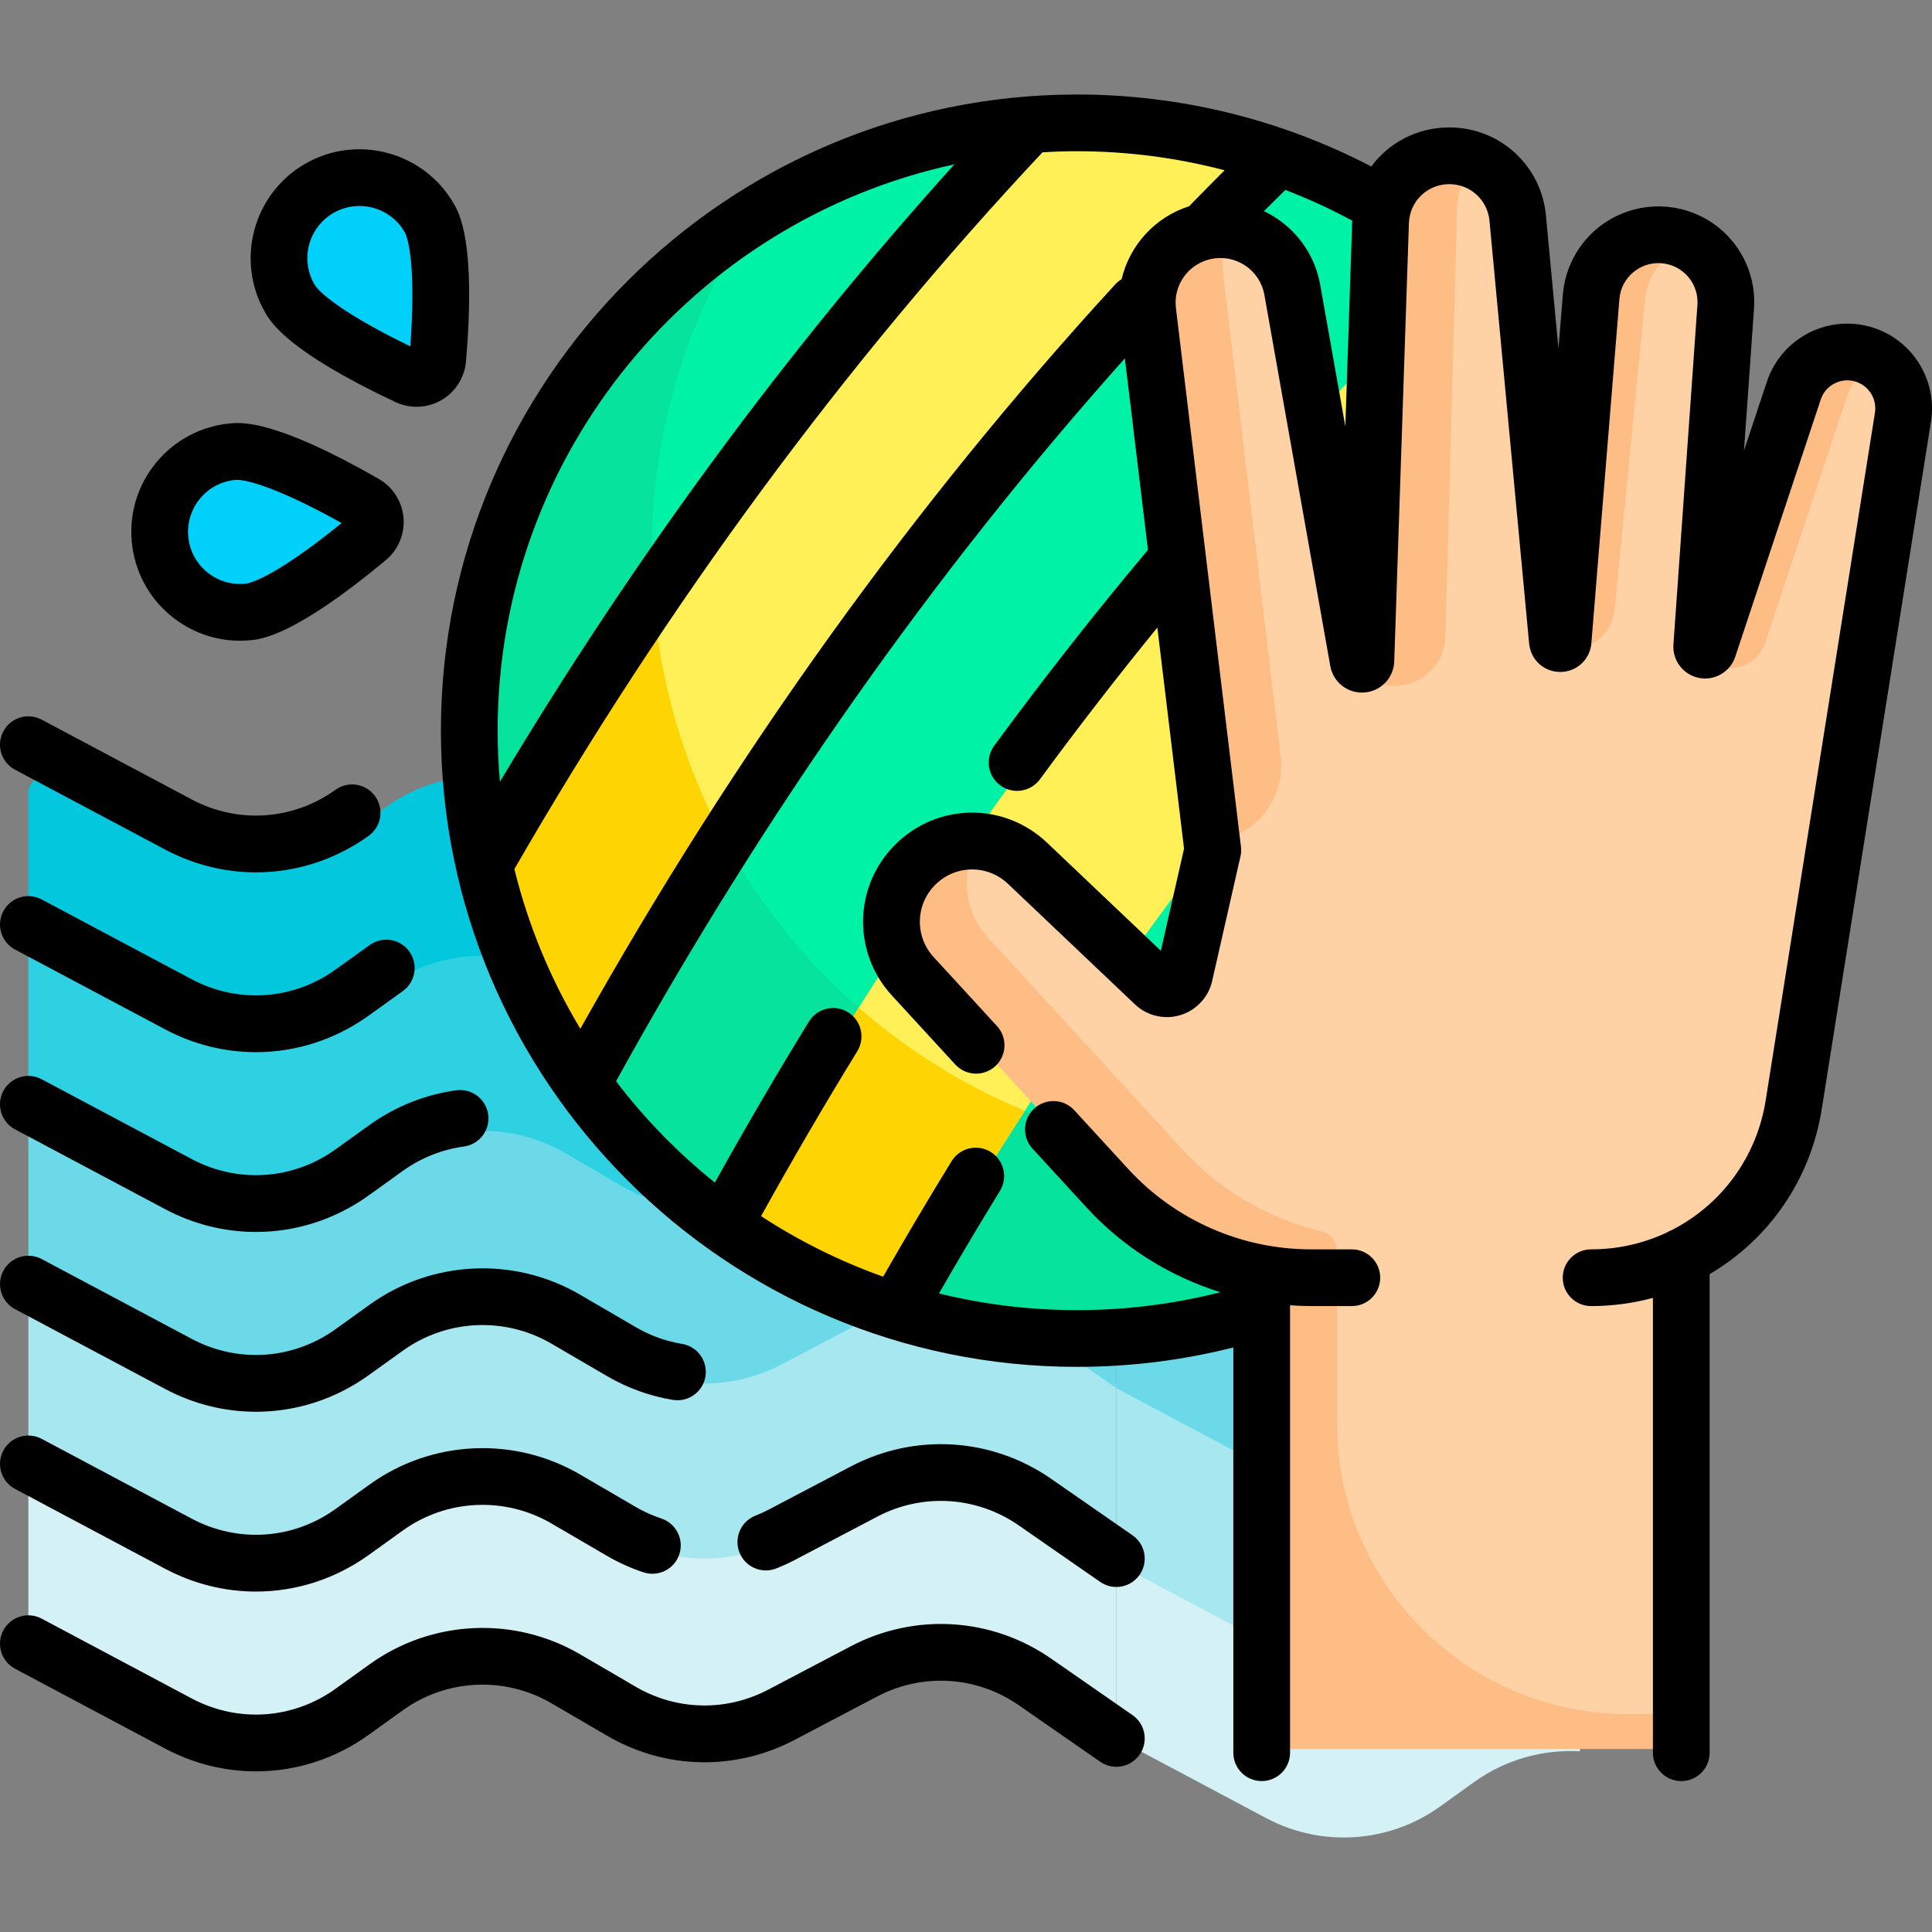 <svg id="Capa_1" enable-background="new 0 0 510.871 510.871" height="512" viewBox="0 0 510.871 510.871" width="512" xmlns="http://www.w3.org/2000/svg"><rect x="0" y="0" width="510.871" height="510.871" fill="#808080" stroke="none"/><path d="m13.647 437.905 33.508 17.824c14.656 7.796 32.467 6.6 45.949-3.085l9.036-6.491c13.985-10.046 32.571-10.929 47.445-2.252l14.739 8.599c12.99 7.578 28.968 7.933 42.282.938l21.871-11.491c14.4-7.566 31.813-6.493 45.175 2.782l21.541 14.952v-47.544l-21.541-14.952c-13.363-9.275-30.776-10.348-45.175-2.782l-21.871 11.491c-13.314 6.995-29.291 6.64-42.282-.938l-14.739-8.599c-14.874-8.677-33.459-7.795-47.445 2.252l-9.036 6.491c-13.483 9.685-31.293 10.881-45.949 3.085l-39.653-21.093v40.584c0 4.283 2.363 8.218 6.145 10.229z" fill="#d4f2f6"/><path d="m7.502 388.326 39.653 21.093c14.656 7.796 32.467 6.6 45.949-3.085l9.036-6.491c13.985-10.046 32.571-10.929 47.445-2.252l14.739 8.599c12.99 7.578 28.968 7.933 42.282.938l21.871-11.491c14.4-7.566 31.813-6.493 45.175 2.782l21.541 14.952v-47.544l-21.541-14.952c-13.363-9.275-30.776-10.348-45.175-2.782l-21.871 11.491c-13.314 6.995-29.291 6.64-42.282-.938l-14.739-8.599c-14.874-8.677-33.459-7.795-47.445 2.252l-9.036 6.491c-13.483 9.685-31.293 10.881-45.949 3.085l-39.653-21.093z" fill="#a6e7f0"/><path d="m7.502 342.016 39.653 21.093c14.656 7.796 32.467 6.6 45.949-3.085l9.036-6.491c13.985-10.046 32.571-10.928 47.445-2.252l14.739 8.599c12.99 7.578 28.968 7.933 42.282.938l21.871-11.491c14.4-7.566 31.813-6.493 45.175 2.782l21.541 14.952v-47.544l-21.541-14.952c-13.363-9.275-30.776-10.348-45.175-2.782l-21.871 11.491c-13.314 6.995-29.291 6.64-42.282-.938l-14.739-8.599c-14.874-8.677-33.459-7.795-47.445 2.252l-9.036 6.491c-13.483 9.685-31.293 10.881-45.949 3.085l-39.653-21.093z" fill="#6bd9e7"/><path d="m7.502 295.706 39.653 21.093c14.656 7.796 32.467 6.6 45.949-3.085l9.036-6.491c13.985-10.046 32.571-10.929 47.445-2.252l14.739 8.599c12.99 7.578 28.968 7.933 42.282.938l21.871-11.491c14.4-7.566 31.813-6.493 45.175 2.782l21.541 14.952v-47.544l-21.541-14.952c-13.363-9.275-30.776-10.348-45.175-2.782l-21.871 11.491c-13.314 6.995-29.291 6.64-42.282-.938l-14.739-8.599c-14.874-8.677-33.459-7.795-47.445 2.252l-9.036 6.491c-13.483 9.685-31.293 10.881-45.949 3.085l-39.653-21.094z" fill="#2ed1e2"/><path d="m7.502 249.395 39.653 21.093c14.656 7.796 32.467 6.6 45.949-3.085l9.036-6.491c13.985-10.046 32.571-10.929 47.445-2.252l14.739 8.599c12.99 7.578 28.968 7.933 42.282.938l21.871-11.491c14.4-7.566 31.813-6.493 45.175 2.782l21.541 14.952v-47.544l-21.541-14.952c-13.363-9.275-30.776-10.348-45.175-2.782l-21.871 11.491c-13.314 6.995-29.291 6.64-42.282-.938l-14.739-8.599c-14.874-8.677-33.459-7.795-47.445 2.252l-9.036 6.491c-13.483 9.685-31.293 10.881-45.949 3.085l-32.565-17.322c-3.213-1.709-7.089.619-7.089 4.258v39.515z" fill="#02c7dd"/><path d="m417.792 415.555c-9.784-.561-19.68 2.147-27.963 8.097l-9.036 6.491c-13.483 9.686-31.293 10.881-45.949 3.085l-39.653-21.093v47.544l39.653 21.093c14.656 7.796 32.467 6.6 45.949-3.085l9.036-6.491c8.283-5.95 18.179-8.658 27.963-8.097z" fill="#d4f2f6"/><path d="m417.792 369.258c-9.783-.561-19.679 2.147-27.961 8.097l-9.036 6.491c-13.483 9.686-31.293 10.881-45.949 3.085l-39.653-21.093v47.544l39.653 21.093c14.656 7.796 32.467 6.601 45.949-3.085l9.036-6.491c8.283-5.95 18.178-8.658 27.961-8.097z" fill="#a6e7f0"/><path d="m417.792 322.948c-9.783-.561-19.679 2.147-27.961 8.097l-9.036 6.491c-13.483 9.685-31.293 10.881-45.949 3.085l-39.653-21.093v47.544l39.653 21.093c14.656 7.796 32.467 6.6 45.949-3.085l9.036-6.491c8.283-5.95 18.178-8.658 27.961-8.097z" fill="#6bd9e7"/><circle cx="284.928" cy="193.283" fill="#00f2a6" r="159.894"/><path d="m332.219 305.885c-88.307 0-159.894-71.587-159.894-159.894 0-32.054 9.439-61.9 25.679-86.924-43.916 28.5-72.97 77.962-72.97 134.215 0 88.307 71.587 159.894 159.894 159.894 56.253 0 105.715-29.054 134.215-72.97-25.024 16.24-54.87 25.679-86.924 25.679z" fill="#05e39c"/><path d="m284.928 33.389c-4.599 0-9.15.206-13.651.586-53.749 57.1-101.27 121.591-142.572 193.474 4.64 21.313 13.52 41.043 25.729 58.251 41.875-76.534 90.544-145.015 145.998-205.439l19.94-21.08c5.599-5.743 11.266-11.398 16.994-16.983-16.429-5.702-34.069-8.809-52.438-8.809z" fill="#fef056"/><path d="m191.771 222.47c-10.72-19.645-17.431-41.788-19.053-65.333-15.375 22.6-30.058 46.023-44.013 70.311 4.64 21.313 13.52 41.043 25.729 58.251 11.891-21.733 24.35-42.794 37.337-63.229z" fill="#fed402"/><path d="m412.494 120.242 10.335-7.915c-9.311-15.826-21.266-29.908-35.262-41.638-19.166 16.324-40.914 41.003-40.914 41.003-54.43 57.66-102.49 122.88-144.19 195.66l-10.235 16.224c14.051 10.015 29.795 17.804 46.714 22.877 39.558-69.321 84.865-131.826 135.941-187.481l19.94-21.08c5.821-5.969 11.711-11.85 17.671-17.65z" fill="#fef056"/><path d="m238.943 346.453c10.293-18.038 20.985-35.603 32.057-52.717-16.145-6.698-30.956-15.961-43.921-27.287-8.436 13.36-16.644 26.991-24.615 40.903l-10.235 16.224c14.052 10.015 29.795 17.805 46.714 22.877z" fill="#fed402"/><path d="m493.374 92.902c-7.904-2.768-16.521 1.796-19.162 9.743l-22.486 67.655c-.334 1.004-1.826.708-1.751-.347l6.312-89.338c.644-9.111-5.468-17.53-14.443-19.227-10.438-1.974-20.245 5.533-21.105 16.079l-7.419 91.017c-.075.921-1.421.929-1.507.009l-10.536-112.327c-.849-9.054-8.449-15.975-17.543-15.975h-.43c-9.886 0-17.925 7.774-18.252 17.573-1.017 30.445-3.076 92.024-3.874 115.886-.041 1.23-1.819 1.35-2.034.138l-17.335-97.617c-1.64-9.233-9.667-15.961-19.045-15.961-11.602 0-20.594 10.142-19.203 21.661l17.132 141.925-7.482 32.939c-.82 3.608-5.256 4.952-7.94 2.404l-33.195-31.514c-8.145-7.733-21.008-8.231-29.325-.684-8.813 7.998-9.352 21.54-1.395 30.206l51.511 56.098c9.898 10.779 22.712 18.214 36.695 21.569 2.372.569 4.062 2.66 4.062 5.099v119.336c0 1.773 1.437 3.21 3.21 3.21h104.526c1.773 0 3.21-1.437 3.21-3.21v-124.758c0-1.905 1.042-3.644 2.702-4.577 14.059-7.898 24.348-21.914 27.03-38.789l28.887-181.815c1.121-7.062-2.936-14-9.815-16.408z" fill="#fed2a4"/><g fill="#ffbd86"><path d="m454.333 176.226c5.179 1.671 10.736-1.145 12.452-6.309l21.642-65.116c1.518-4.566 5.012-8.005 9.206-9.588-1.924-1.493-4.242-2.572-6.918-2.976-7.251-1.096-14.173 3.495-16.486 10.454l-22.67 68.055c-.759 2.28.487 4.742 2.774 5.48z"/><path d="m430.503 453.246c-42.514 0-76.978-34.464-76.978-76.978v-45.568c0-2.44-1.69-4.53-4.062-5.099-13.982-3.354-26.797-10.789-36.695-21.569l-51.511-56.098c-6.762-7.364-7.365-18.238-1.993-26.25-5.838-.634-11.861 1.067-16.481 5.26-8.813 7.997-9.352 21.54-1.395 30.206l51.511 56.098c9.898 10.779 22.712 18.214 36.695 21.569 2.372.569 4.062 2.66 4.062 5.099v119.336c0 1.773 1.437 3.21 3.21 3.21h104.526c1.773 0 3.21-1.437 3.21-3.21v-6.006z"/><path d="m326.619 220.994c8.197-3.615 13.085-12.149 12.024-21.045l-15.18-127.291c-.534-4.425.469-8.645 2.559-12.167-1.052-.177-2.128-.278-3.225-.278-11.602 0-20.594 10.142-19.203 21.661l17.121 141.838c1.69-.827 3.719-1.755 5.904-2.718z"/><path d="m383.255 40.193c-9.803 0-17.84 7.773-18.168 17.571l-3.954 118.201c-.07 2.098 1.241 3.995 3.229 4.67 8.622 2.928 17.614-3.331 17.862-12.433l3.083-113.284c.171-5.112 2.453-9.659 5.977-12.852-2.43-1.197-5.156-1.873-8.029-1.873z"/><path d="m441.877 61.389c-10.438-1.974-20.245 5.533-21.105 16.079l-7.419 91.017-.001.006c-.161 1.805 1.362 3.309 3.165 3.126 5.532-.563 9.9-4.94 10.443-10.474 2.287-23.327 7.991-81.509 7.995-81.52.632-7.755 6.108-13.85 13.109-15.757-1.839-1.189-3.921-2.048-6.187-2.477z"/></g><path d="m113.481 57.584c4.119 7.112 3.201 26.371 2.275 37.317-.332 3.92-4.461 6.302-8.019 4.624-9.913-4.673-26.981-13.496-31.098-20.604-5.892-10.174-2.421-23.198 7.753-29.09s23.197-2.42 29.089 7.753z" fill="#01d0fb"/><path d="m61.627 119.426c8.187-.728 25.253 8.241 34.783 13.706 3.413 1.957 3.827 6.706.803 9.222-8.424 7.011-23.633 18.752-31.814 19.48-11.711 1.042-22.048-7.607-23.09-19.318s7.607-22.048 19.318-23.09z" fill="#01d0fb"/><path d="m497.818 87.615c-5.779-2.651-12.436-2.721-18.27-.187-5.831 2.533-10.325 7.446-12.33 13.479l-6.065 18.25 2.646-37.456c.92-13.022-8.086-24.524-20.949-26.754-7.003-1.214-14.23.585-19.844 4.932-5.614 4.348-9.166 10.899-9.743 17.978l-1.169 14.35-3.307-35.236c-1.245-13.271-12.236-23.279-25.566-23.279-8.471 0-15.954 4.039-20.626 10.332-23.889-12.466-50.653-19.036-77.785-19.036-92.758 0-168.223 75.465-168.223 168.223s75.464 168.222 168.223 168.222c14.005 0 27.867-1.734 41.313-5.129v107.156c0 4.143 3.357 7.5 7.5 7.5s7.5-3.357 7.5-7.5v-118.314c1.819.125 3.644.211 5.478.211h10.859c4.143 0 7.5-3.357 7.5-7.5s-3.357-7.5-7.5-7.5h-10.86c-18.277 0-35.849-7.721-48.21-21.185l-14.318-15.592c-2.803-3.051-7.547-3.252-10.598-.451-3.051 2.802-3.253 7.547-.451 10.598l14.318 15.591c9.671 10.533 21.941 18.191 35.374 22.378-12.328 3.136-25.048 4.735-37.905 4.735-12.584 0-24.815-1.536-36.525-4.411 5.275-9.155 10.668-18.246 16.121-27.114 2.17-3.528 1.068-8.147-2.46-10.317-3.527-2.169-8.147-1.069-10.317 2.46-6.135 9.977-12.202 20.23-18.105 30.543-11.443-4.077-22.263-9.476-32.275-16.016 8.204-14.811 16.745-29.453 25.44-43.608 2.168-3.529 1.064-8.148-2.465-10.316-3.53-2.168-8.149-1.064-10.316 2.465-8.498 13.833-16.847 28.126-24.887 42.586-9.756-7.836-18.535-16.839-26.125-26.797 38.817-70.361 84.023-134.59 134.545-191.144l6.112 50.628c-13.971 16.651-27.641 34.055-40.658 51.794-2.45 3.34-1.729 8.033 1.609 10.484 1.337.98 2.891 1.454 4.432 1.454 2.307 0 4.583-1.062 6.053-3.063 10.012-13.643 20.417-27.08 31.045-40.123l7.058 58.468-6.133 26.996-30.076-28.554c-11.414-10.834-29.073-10.608-40.202.522-10.946 10.945-11.318 28.451-.849 39.852l16.755 18.248c2.802 3.053 7.545 3.254 10.597.452s3.254-7.546.452-10.597l-16.755-18.249c-5.018-5.464-4.839-13.854.407-19.1 5.334-5.335 13.798-5.444 19.268-.25l33.553 31.854c3.193 3.029 7.794 4.125 12.006 2.845 4.214-1.275 7.437-4.734 8.411-9.027l7.482-32.938c.19-.839.235-1.705.133-2.56l-17.195-142.427c-.728-6.028 3.188-11.595 9.106-12.948 3.187-.729 6.443-.137 9.17 1.67 2.726 1.806 4.542 4.573 5.113 7.792l17.424 98.118c.767 4.309 4.621 7.319 9.002 7.01 4.365-.313 7.766-3.847 7.912-8.219l3.876-115.882c.193-5.788 4.881-10.321 10.672-10.321 5.543 0 10.114 4.162 10.633 9.681l10.49 111.818c.399 4.277 3.929 7.489 8.219 7.489h.05c4.313-.025 7.831-3.286 8.183-7.586l7.419-91.018c.238-2.931 1.65-5.536 3.976-7.336 2.325-1.801 5.2-2.513 8.099-2.013 5.249.91 8.924 5.604 8.548 10.918l-6.344 89.781c-.297 4.213 2.604 8.009 6.747 8.829 4.144.824 8.271-1.583 9.604-5.591l22.609-68.026c.672-2.022 2.118-3.604 4.073-4.452 1.954-.851 4.098-.827 6.034.062 3.004 1.379 4.739 4.621 4.221 7.886l-28.888 181.814c-2.432 15.307-11.964 27.792-24.945 34.366-.464.174-.906.391-1.322.648-6.051 2.827-12.798 4.395-19.897 4.395-4.143 0-7.5 3.357-7.5 7.5s3.357 7.5 7.5 7.5c5.648 0 11.127-.753 16.34-2.165v120.269c0 4.143 3.357 7.5 7.5 7.5s7.5-3.357 7.5-7.5v-126.558c15.448-9.055 26.636-24.704 29.639-43.601l28.888-181.814c1.569-9.881-3.685-19.697-12.779-23.872zm-245.449-44.16c-44.309 49.081-84.628 103.842-120.179 163.264-.391-4.453-.602-8.956-.602-13.509 0-73.359 51.824-134.831 120.781-149.755zm44.216 30.369c-.607.363-1.174.815-1.677 1.364-53.164 57.926-100.691 124.117-141.445 196.842-7.804-12.957-13.741-27.157-17.448-42.226 40.363-70.015 87.327-133.753 139.652-189.535 3.026-.179 6.073-.281 9.143-.281 13.216 0 26.334 1.71 39.006 5.035-2.956 2.954-5.901 5.935-8.814 8.922-.172.177-.322.367-.473.556-9.129 2.899-15.814 10.342-17.944 19.323zm59.159 38.924-6.639-37.386c-1.297-7.302-5.416-13.578-11.599-17.674-1.061-.703-2.159-1.318-3.284-1.858 1.885-1.885 3.774-3.754 5.663-5.612 6.055 2.327 11.962 5.04 17.681 8.131-.002.054-.007.107-.009.161z"/><path d="m299.469 453.52-21.541-14.952c-15.718-10.909-36.004-12.157-52.94-3.261l-21.87 11.491c-11.099 5.829-24.188 5.54-35.015-.777l-14.739-8.599c-17.407-10.154-39.232-9.12-55.6 2.64l-9.036 6.491c-11.246 8.079-25.827 9.058-38.051 2.555l-39.653-21.093c-3.655-1.947-8.199-.558-10.144 3.099s-.558 8.198 3.099 10.144l39.653 21.093c7.604 4.045 15.851 6.044 24.059 6.044 10.467 0 20.869-3.251 29.789-9.659l9.036-6.491c11.566-8.309 26.988-9.04 39.29-1.864l14.739 8.599c15.322 8.938 33.845 9.349 49.549 1.1l21.871-11.491c11.968-6.29 26.304-5.407 37.411 2.304l21.541 14.952c3.402 2.363 8.075 1.519 10.438-1.885 2.361-3.405 1.518-8.078-1.886-10.44z"/><path d="m205.292 414.724c1.779-.711 3.35-1.429 4.802-2.191l21.871-11.49c11.968-6.29 26.304-5.407 37.411 2.304l21.54 14.951c1.304.905 2.794 1.34 4.27 1.34 2.375 0 4.711-1.126 6.168-3.225 2.362-3.402 1.519-8.076-1.885-10.438l-21.54-14.951c-15.718-10.909-36.003-12.157-52.94-3.261l-21.872 11.491c-.99.521-2.1 1.025-3.393 1.542-3.846 1.538-5.717 5.902-4.179 9.748 1.536 3.846 5.899 5.718 9.747 4.18z"/><path d="m3.979 393.713 39.654 21.094c7.604 4.045 15.85 6.044 24.058 6.044 10.466 0 20.869-3.252 29.789-9.659l9.037-6.491c11.566-8.309 26.988-9.041 39.289-1.864l14.74 8.599c2.994 1.746 6.221 3.201 9.589 4.325 3.928 1.307 8.177-.813 9.487-4.743 1.311-3.929-.813-8.177-4.742-9.487-2.392-.797-4.673-1.824-6.777-3.052l-14.739-8.599c-17.409-10.155-39.232-9.119-55.599 2.639l-9.037 6.491c-11.245 8.078-25.825 9.058-38.051 2.556l-39.653-21.096c-3.657-1.947-8.198-.558-10.144 3.099-1.945 3.657-.558 8.198 3.099 10.144z"/><path d="m3.98 346.169 39.653 21.093c7.604 4.045 15.851 6.044 24.059 6.044 10.467 0 20.869-3.251 29.789-9.659l9.035-6.49c11.566-8.309 26.99-9.042 39.29-1.864l14.741 8.599c5.38 3.138 11.218 5.247 17.352 6.27 4.088.677 7.95-2.079 8.631-6.166.681-4.085-2.079-7.949-6.165-8.631-4.333-.722-8.458-2.212-12.26-4.43l-14.739-8.599c-17.407-10.153-39.23-9.12-55.6 2.639l-9.036 6.491c-11.246 8.078-25.827 9.057-38.051 2.555l-39.653-21.093c-3.655-1.946-8.199-.559-10.144 3.099-1.947 3.655-.559 8.196 3.098 10.142z"/><path d="m3.98 298.625 39.653 21.093c7.603 4.045 15.85 6.044 24.058 6.044 10.467 0 20.869-3.251 29.79-9.659l9.036-6.491c4.765-3.423 10.353-5.653 16.16-6.45 4.104-.563 6.974-4.347 6.41-8.451-.563-4.103-4.344-6.971-8.45-6.41-8.22 1.129-16.129 4.286-22.872 9.13l-9.035 6.49c-11.247 8.079-25.827 9.058-38.052 2.556l-39.653-21.093c-3.655-1.947-8.199-.558-10.144 3.099-1.946 3.655-.558 8.196 3.099 10.142z"/><path d="m3.98 251.081 39.652 21.092c7.604 4.046 15.85 6.045 24.059 6.045 10.466 0 20.87-3.252 29.789-9.659l9.036-6.49c3.364-2.417 4.132-7.104 1.716-10.467-2.417-3.364-7.103-4.133-10.467-1.717l-9.036 6.491c-11.246 8.08-25.825 9.057-38.051 2.555l-39.653-21.092c-3.655-1.947-8.199-.558-10.144 3.099-1.946 3.656-.558 8.198 3.099 10.143z"/><path d="m3.98 203.536 39.653 21.093c7.604 4.045 15.851 6.044 24.059 6.044 10.467 0 20.869-3.251 29.789-9.659 3.364-2.416 4.132-7.103 1.715-10.467-2.417-3.363-7.103-4.133-10.467-1.715-11.246 8.078-25.827 9.057-38.051 2.555l-39.653-21.093c-3.655-1.947-8.199-.558-10.144 3.099-1.946 3.656-.558 8.197 3.099 10.143z"/><path d="m104.539 106.31c1.778.838 3.692 1.254 5.603 1.254 2.271 0 4.537-.588 6.56-1.754 3.725-2.147 6.165-5.989 6.527-10.277 2.663-31.483-1.793-39.179-3.258-41.707-7.955-13.735-25.602-18.438-39.339-10.484-13.736 7.956-18.439 25.602-10.484 39.338 1.462 2.524 5.909 10.204 34.391 23.63zm-16.39-49.988c2.17-1.257 4.543-1.854 6.887-1.854 4.762 0 9.401 2.466 11.955 6.875 1.264 2.182 2.928 10.97 1.505 30.233-16.212-7.85-23.801-13.708-25.367-16.414-3.811-6.578-1.558-15.03 5.02-18.84z"/><path d="m45.041 162.71c5.228 4.373 11.688 6.711 18.422 6.71.863 0 1.731-.038 2.601-.115 2.906-.259 11.749-1.045 35.948-21.186 3.307-2.752 5.059-6.952 4.687-11.235s-2.823-8.118-6.557-10.259c-27.412-15.716-36.268-14.928-39.179-14.669-7.659.682-14.595 4.305-19.528 10.202-4.934 5.897-7.276 13.363-6.595 21.022.68 7.66 4.303 14.595 10.201 19.53zm7.897-30.927c2.363-2.825 5.685-4.56 9.353-4.886h.001c.111-.01.233-.016.368-.016 2.924 0 11.555 2.413 27.669 11.426-13.963 11.376-22.48 15.779-25.595 16.056-3.666.328-7.244-.794-10.069-3.158-2.824-2.363-4.56-5.685-4.886-9.353-.326-3.669.796-7.245 3.159-10.069z"/></svg>